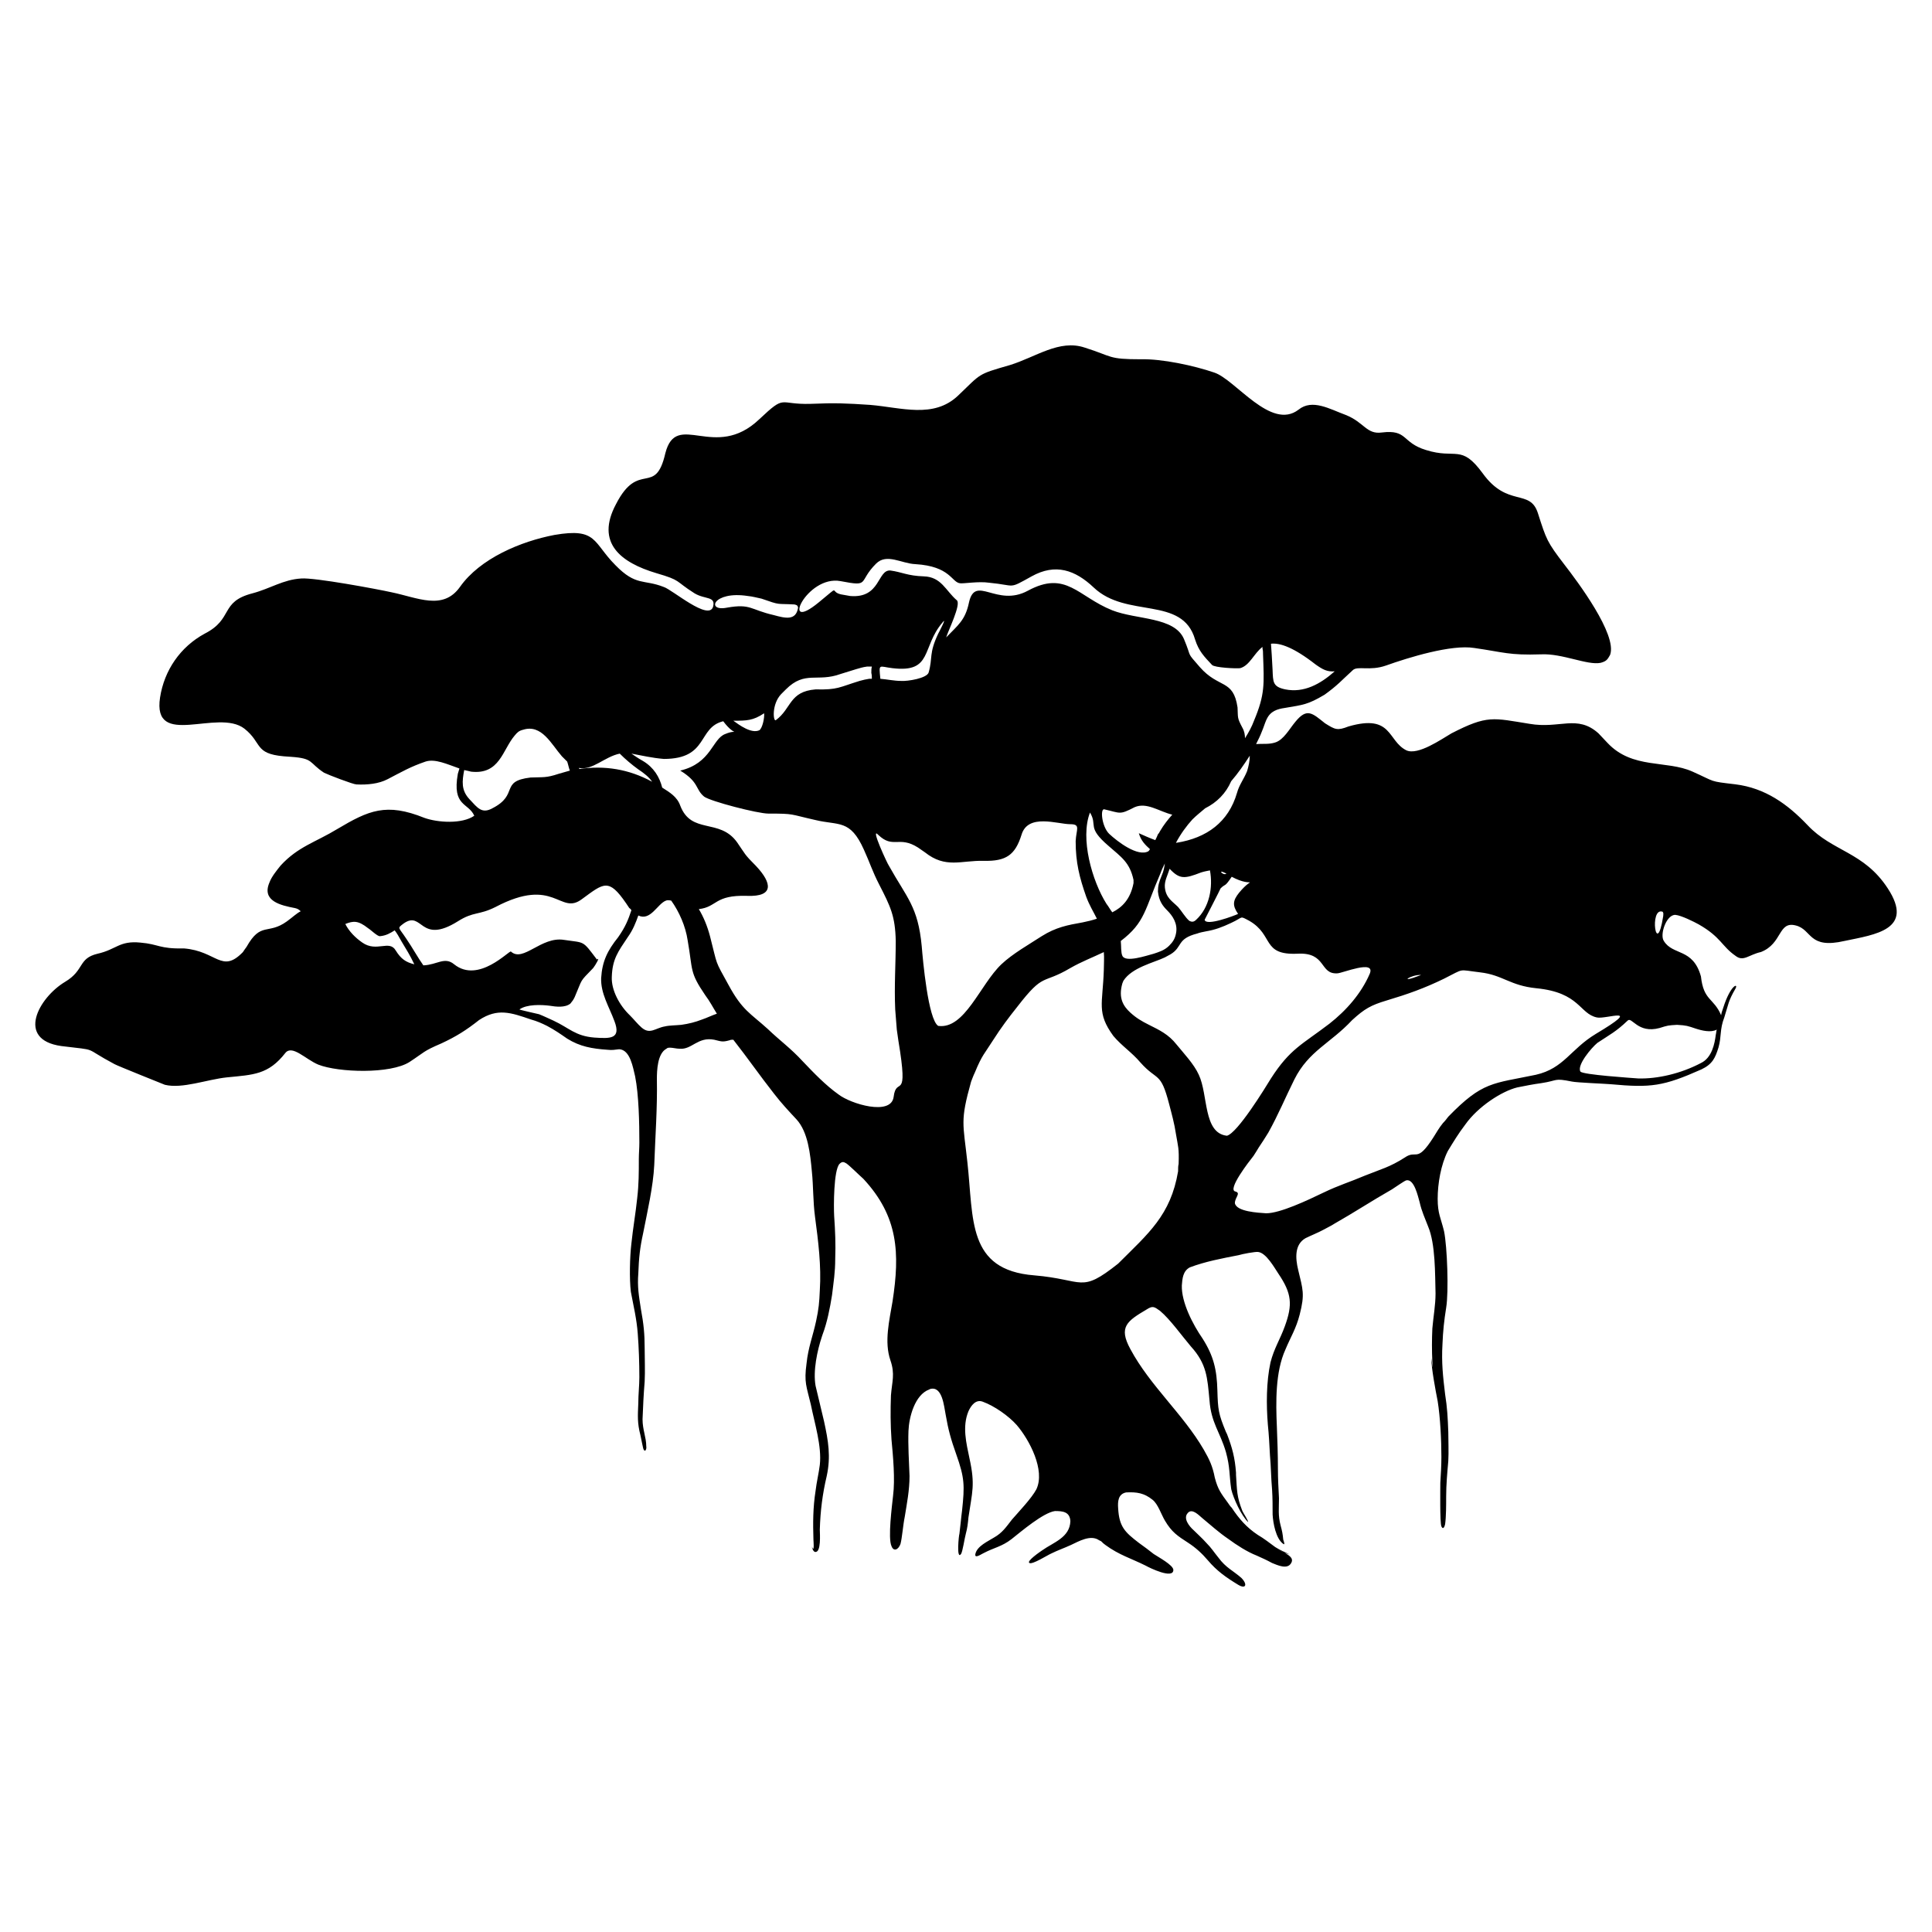<?xml version="1.0" encoding="UTF-8"?>
<!-- Uploaded to: SVG Repo, www.svgrepo.com, Generator: SVG Repo Mixer Tools -->
<svg fill="#000000" width="800px" height="800px" version="1.1" viewBox="144 144 512 512" xmlns="http://www.w3.org/2000/svg">
 <path d="m495.17 335.7c-3.379-2.676-4.781-4.223-7.879-0.422-1.543 1.828-3.09 4.785-5.344 5.484-1.688 0.562-3.379 0.281-5.066 0.422 0.562-1.125 1.125-2.25 1.547-3.379 0.426-0.984 0.707-1.969 1.129-2.953l0.141-0.281c0.984-2.113 2.809-2.676 4.781-2.957 4.922-0.844 6.047-0.844 10.547-3.512 3.512-2.535 4.356-3.656 7.453-6.477 1.266-1.266 4.5 0.281 8.863-1.266 5.906-2.109 17.297-5.625 23.344-4.641 7.879 1.125 9.145 1.973 17.727 1.688 5.625-0.281 12.234 2.953 15.754 2.254 1.543-0.422 1.824-0.844 2.527-2.109 1.969-5.352-8.723-19.555-12.098-23.914-4.641-6.051-4.781-6.609-7.035-13.645-2.109-6.609-8.016-1.406-14.625-10.551-5.766-7.875-7.035-3.652-15.051-6.188-6.469-1.969-4.781-5.484-11.672-4.641-4.082 0.562-4.641-2.672-9.566-4.641-4.223-1.547-8.863-4.356-12.52-1.406-7.312 5.625-16.738-8.016-22.363-9.844-5.344-1.828-13.785-3.656-19.41-3.512-8.859 0-7.312-0.707-14.906-3.098-6.754-2.25-12.941 2.527-19.832 4.641-8.723 2.527-7.457 2.109-13.789 8.156-6.469 6.051-14.91 3.098-23.207 2.394-6.328-0.422-9.285-0.562-15.754-0.281-8.723 0.281-6.469-2.676-13.645 4.082-11.812 11.254-21.941-2.535-24.898 9-2.668 11.676-7.031 1.691-13.078 13.504-5.484 10.27 1.266 15.473 10.688 18.285 6.75 1.969 4.781 1.969 10.129 5.344 2.809 1.691 5.625 0.707 4.922 3.519-1.125 3.941-10.828-4.5-13.082-5.203-5.344-2.109-7.312-0.141-12.797-5.766-6.051-6.051-4.785-9.988-16.176-8.02-8.863 1.691-19.691 6.191-25.039 13.785-4.5 6.328-11.254 2.812-18.141 1.406-3.797-0.844-20.395-3.934-23.914-3.652-4.781 0.281-8.16 2.668-12.938 3.934-8.723 2.254-4.926 6.754-12.664 10.691-6.469 3.519-10.688 9.703-11.812 16.883-2.113 13.781 15.332 2.809 22.363 8.297 4.781 3.797 2.535 6.609 10.41 7.316l1.973 0.141c6.047 0.422 4.637 1.547 8.715 4.215 1.125 0.566 7.738 3.098 8.582 3.098 2.809 0.141 5.906-0.141 8.297-1.406 3.801-1.973 5.91-3.238 9.988-4.641 2.535-0.844 5.766 0.699 9.004 1.824-0.141 0.422-0.281 0.984-0.422 1.41-1.547 8.719 2.809 7.594 4.359 11.113-3.234 2.25-9.703 1.828-13.223 0.562-10.129-4.082-14.77-1.973-23.066 2.949-5.766 3.519-10.41 4.641-15.051 9.707-1.125 1.406-2.387 2.957-2.953 4.5-2.109 4.922 3.094 6.047 6.754 6.75 0.699 0.141 1.125 0.422 1.543 0.844-1.125 0.566-2.109 1.551-3.656 2.676-5.066 3.656-6.891 0-10.691 6.75-0.422 0.562-0.699 0.984-0.984 1.406-5.625 5.769-6.891-0.281-15.609-0.984-6.609 0.141-6.609-1.125-11.535-1.543-5.625-0.562-6.328 1.828-11.391 2.957-5.199 1.254-3.375 4.344-8.578 7.441-7.031 4.223-13.082 15.332-0.984 17.02 10.27 1.266 5.344 0.141 14.066 4.781 0.703 0.422 13.359 5.484 13.359 5.484 4.641 1.125 11.113-1.406 16.457-1.969 7.035-0.699 10.969-0.699 15.473-6.469 1.832-2.254 5.344 1.684 8.723 3.09 5.344 2.113 19.133 2.535 24.188-0.699 4.082-2.672 3.519-2.816 8.441-4.922 3.938-1.828 6.609-3.519 9.988-6.188 4.922-3.238 8.441-1.969 13.785-0.141 1.543 0.422 2.809 0.984 4.215 1.684 2.113 1.125 3.519 2.113 5.344 3.379 3.379 2.109 6.613 2.672 10.691 2.953 1.27 0.141 1.832 0 3.094-0.141 2.957 0.141 3.66 4.922 4.223 7.176 0.984 4.926 1.125 12.375 1.125 17.582 0 1.543-0.141 2.812-0.141 4.363 0 3.656 0 6.609-0.422 10.27-0.422 4.078-1.125 8.016-1.547 12.094-0.422 3.519-0.562 9.426-0.141 12.805 0.703 3.793 1.543 7.172 1.828 11.109 0.281 3.656 0.422 7.734 0.422 11.535 0 2.106-0.281 4.641-0.281 6.891-0.141 3.379-0.281 5.203 0.562 8.441 0.141 0.562 0.703 3.656 0.844 3.797 0.422 0.844 0.844-0.141 0.703-0.848 0-2.387-0.984-4.356-0.984-7.172 0.141-3.519 0.281-6.609 0.562-9.984 0.141-2.672 0-6.188 0-8.863 0-3.797-0.281-6.469-0.984-10.262-0.562-3.66-0.98-5.914-0.699-9.566 0.141-3.938 0.422-6.754 1.266-10.547 1.125-5.766 2.676-12.383 2.957-18.148 0.281-7.734 0.84-15.051 0.699-22.785 0-2.254 0.141-6.75 2.527-8.02 0.289-0.281 0.566-0.281 0.988-0.281 0.703 0 1.688 0.281 2.531 0.281 3.234 0.281 4.781-3.234 9.145-2.387 1.824 0.422 2.106 0.699 4.078 0.141 0.281-0.141 0.562-0.141 0.984-0.141 3.656 4.641 7.172 9.703 10.832 14.348 1.965 2.531 3.797 4.5 5.906 6.75 3.098 3.379 3.656 9.285 4.078 13.785 0.422 4.078 0.281 7.875 0.844 12.098 0.844 6.328 1.688 12.938 1.266 19.41-0.141 3.234-0.281 4.922-0.984 8.156-0.84 3.941-2.106 7.031-2.535 11.254-0.699 5.066 0 6.051 1.129 10.832 0.984 4.922 2.953 11.113 2.387 16.035-0.281 2.254-0.84 4.5-1.125 6.894-0.699 4.5-0.699 8.438-0.562 12.938 0 0.145 0.281 3.379-0.281 2.113-0.281-0.848 0 0.984 0.703 1.125 1.688 0.281 1.266-4.922 1.266-5.906 0.141-4.922 0.703-9.426 1.832-14.207 1.125-5.207 0.422-9.285-0.707-14.488-0.699-3.094-1.543-6.328-2.25-9.426-0.699-3.938 0.422-9.281 1.688-13.078l0.141-0.422c1.27-3.379 1.973-7.039 2.535-10.551 0.422-3.519 0.844-6.047 0.844-9.566 0.141-3.941 0-7.312-0.281-11.391-0.145-2.535-0.145-12.102 1.406-13.785 0.699-0.703 1.125-0.562 1.832-0.141 0.984 0.699 3.371 3.094 4.496 4.078 9.285 9.988 9.707 19.695 7.738 32.492-0.84 5.062-2.254 10.688-0.562 15.613 1.266 3.656 0.422 5.625 0.141 9.285-0.141 3.938-0.141 7.734 0.141 11.672 0.422 4.5 0.984 10.547 0.422 14.91-0.281 2.672-1.406 11.254-0.422 13.359 0.562 1.551 1.828 0.988 2.387-0.562 0.422-1.547 0.703-5.207 1.125-7.172 0.566-3.519 1.27-7.031 1.27-10.828-0.141-3.801-0.422-8.164-0.281-11.957 0.141-3.656 1.684-9.566 5.484-10.973l0.281-0.141c3.234-0.848 3.652 4.637 4.082 6.75 0.699 4.082 1.406 6.609 2.809 10.551 2.25 6.328 2.25 8.297 1.547 14.91-0.281 2.109-0.422 4.074-0.703 6.188-0.141 0.141-0.844 7.031 0.422 5.344 0.422-0.562 0.984-4.363 1.27-5.344 0.422-1.543 0.562-2.812 0.703-4.363 0.984-6.75 1.828-8.582 0.281-15.609-0.844-4.082-1.969-8.441-0.281-12.52 0.703-1.551 1.969-3.234 3.793-2.535 3.098 1.125 6.894 3.801 9.004 6.188 3.379 3.938 7.598 11.957 5.207 17.023-1.266 2.387-4.641 5.906-6.469 8.016-1.543 1.969-2.535 3.519-4.781 4.781-1.543 0.984-4.5 2.25-4.922 4.363-0.281 1.406 1.824-0.141 2.25-0.281 2.676-1.406 4.781-1.691 7.316-3.66 2.668-2.109 8.438-7.031 11.531-7.453 1.969 0 3.941 0.141 4.082 2.668-0.141 4.363-4.5 5.625-7.457 7.738-0.422 0.281-4.356 2.953-3.371 3.371 0.844 0.422 4.781-2.109 5.766-2.527 1.688-0.844 3.371-1.406 5.207-2.254 2.109-0.984 5.207-2.812 7.453-1.266l0.562 0.281c0.422 0.422 0.707 0.703 1.129 0.984 3.652 2.676 6.75 3.519 10.688 5.484 0.984 0.566 7.312 3.656 7.312 1.129 0-1.273-3.941-3.379-5.207-4.223-1.266-0.984-2.527-1.973-3.938-2.957-3.652-2.809-5.207-4.219-5.484-9.141-0.141-1.832 0-3.797 2.113-4.223 2.809-0.141 4.781 0.145 7.031 1.969 1.406 1.125 2.25 3.801 3.238 5.484 1.828 3.098 3.371 4.082 6.188 5.906 1.969 1.27 3.656 2.816 5.207 4.641 2.387 2.816 4.781 4.5 8.016 6.469 2.113 1.27 2.535-0.141 0.844-1.828-2.25-1.965-4.078-2.668-6.051-5.344-1.266-1.547-1.824-2.531-3.231-3.941-1.129-1.266-2.254-2.25-3.379-3.371-1.125-0.988-2.816-3.094-1.547-4.5 1.125-1.406 2.953 0.562 3.797 1.266 2.394 1.969 4.359 3.801 7.035 5.625 2.109 1.547 4.922 3.379 7.453 4.363 1.547 0.703 2.535 1.125 4.082 1.969 1.406 0.562 4.082 1.832 5.062 0 0.844-1.406-0.98-2.25-1.965-2.812-2.113-0.98-0.43-0.281 0.281 0.145l1.266 0.422c-1.543-0.844-2.254-0.984-3.797-1.969-1.547-1.129-2.953-2.254-4.641-3.238-2.953-1.965-4.926-4.219-6.891-7.172-0.422-0.426-0.703-0.848-0.984-1.27-1.832-2.527-2.676-3.512-3.519-6.75-0.562-2.957-1.406-4.781-2.953-7.453-5.492-9.426-14.211-16.879-19.41-26.582-3.238-5.91-0.844-7.457 4.363-10.547 1.543-0.988 1.965-0.707 3.512 0.422 2.676 2.25 5.766 6.609 8.16 9.418 4.223 4.641 4.363 8.301 4.922 14.211 0.422 6.047 2.812 8.441 4.363 13.785 1.125 4.082 0.844 6.047 1.406 9.848 0.562 2.387 2.672 7.031 4.5 8.715-0.141-0.699-1.125-2.106-1.543-2.949-1.551-3.941-1.41-5.484-1.691-9.566v-0.562c-0.281-3.941-0.984-6.609-2.391-10.27l-0.281-0.562c-1.984-4.785-2.125-5.91-2.266-10.973-0.141-5.484-0.984-9.145-3.938-13.789-2.531-3.656-5.625-9.566-5.484-14.066 0.141-1.828 0.281-3.793 2.113-4.781 4.078-1.547 8.574-2.387 12.938-3.234 0.844-0.281 4.5-0.984 5.207-0.844 2.113 0.281 4.219 4.078 5.344 5.766 3.519 5.207 3.801 8.156 1.691 13.922-1.27 3.519-2.816 5.766-3.797 9.566-1.125 5.207-1.125 11.254-0.703 16.457 0.281 2.676 0.422 5.484 0.562 8.16 0.281 3.094 0.281 6.047 0.562 9.145 0.141 2.25 0.141 4.356 0.141 6.609 0.141 2.25 0.844 6.328 2.816 7.734 0.562 0.422 0.141-0.703 0-1.125-0.145-1.543-0.289-2.25-0.707-3.797-0.703-2.668-0.422-4.496-0.422-7.172-0.145-2.672-0.281-5.207-0.281-7.875 0-3.656-0.141-7.457-0.281-11.117-0.281-6.469-0.422-14.484 2.254-20.391 1.406-3.379 2.812-5.484 3.793-9.285 1.41-5.484 0.848-6.609-0.422-11.957-0.703-2.953-0.984-6.613 1.973-8.301 1.406-0.703 3.234-1.406 4.781-2.25 0.984-0.566 1.969-0.988 2.809-1.551 5.207-2.953 10.129-6.188 15.332-9.145 0.703-0.422 3.238-2.25 3.797-2.387 2.109-0.422 3.094 4.359 3.512 5.766 0.566 2.535 1.41 4.219 2.254 6.469 1.969 4.641 1.828 12.66 1.969 17.727 0 3.094-0.562 6.047-0.844 9.277-0.141 2.957-0.141 5.91 0 8.863 0.281 3.379-0.141-0.141-0.281-0.984 0 2.527 1.125 8.582 1.688 11.391 0.699 4.363 0.988 10.41 0.988 14.77 0 2.25-0.141 4.641-0.285 6.891 0 1.41-0.141 10.551 0.285 11.531 0.422 0.988 0.844 0.145 0.984-0.562 0.281-1.969 0.281-5.207 0.281-7.312 0-3.234 0.281-6.188 0.562-9.426 0.141-2.387 0-5.484 0-7.734-0.141-3.797-0.281-6.473-0.844-9.988-0.562-4.641-0.984-8.441-0.699-13.223 0.141-3.512 0.422-6.188 0.984-9.707 0.699-4.215 0.281-16.176-0.562-20.25-0.844-3.519-1.691-4.641-1.691-8.582 0-4.082 0.848-9.004 2.676-12.656 1.543-2.535 2.809-4.641 4.641-7.039 3.371-4.781 9.707-8.855 13.781-9.844 2.113-0.422 4.223-0.844 6.336-1.125 4.637-0.703 3.234-1.406 8.156-0.422 1.266 0.281 8.723 0.562 10.27 0.703 10.691 0.984 13.926 0.562 24.055-3.938 2.953-1.406 3.656-3.094 4.496-5.769 0.848-2.949 0.289-4.781 1.551-8.016 1.125-3.519 0.984-4.219 2.949-7.598 0.848-1.547-1.266-1.125-3.234 5.062l-0.422 1.27-0.141 0.703c-1.973-4.641-4.641-3.797-5.344-10.27-2.113-7.598-7.457-5.484-9.844-9.426-1.125-1.688 0.699-7.031 3.09-6.894 1.551 0.145 4.926 1.828 6.188 2.531 5.91 3.379 6.051 5.766 9.703 8.301 2.113 1.688 3.519-0.281 6.754-0.988 5.766-2.25 4.5-8.297 9.277-7.031 4.363 1.125 3.238 6.328 12.945 4.082 8.016-1.688 18.562-2.957 11.391-13.93-6.328-9.703-14.629-9.703-21.238-16.734-5.344-5.625-11.254-9.848-19.133-10.832-7.172-0.844-5.062-0.562-11.391-3.379-6.891-3.094-15.895-0.562-22.504-7.594l-2.394-2.535c-5.625-5.062-10.262-1.125-18.281-2.527-9.703-1.547-11.113-2.387-20.676 2.527-2.672 1.551-8.863 5.91-11.957 4.5-5.062-2.527-3.656-9.707-15.332-6.328-2.957 1.145-3.519 0.863-6.191-0.82zm-259.66 53.168c2.113-0.844 3.379-0.984 6.051 1.125 0.707 0.422 2.394 2.109 3.094 2.109 1.688-0.141 2.816-0.84 3.941-1.551 0.562 0.707 1.125 1.691 1.824 2.957 1.266 2.109 2.254 3.656 3.379 6.047-2.25-0.562-3.519-1.406-4.922-3.656-1.691-2.953-5.062 0.566-8.863-2.109-1.828-1.266-3.519-2.957-4.504-4.922zm59.645 21.098c-1.41 1.125-3.797 0.844-5.484 0.562-2.254-0.281-6.051-0.422-8.02 0.984 0.141 0.141 4.641 1.129 5.207 1.27 1.406 0.562 2.535 1.125 3.797 1.684 4.223 1.969 5.766 4.082 10.832 4.5 4.219 0.281 7.172 0.422 5.344-4.363-1.406-3.797-3.656-7.312-3.519-11.391 0.281-4.5 1.688-7.316 4.5-10.828 1.969-2.816 2.676-4.641 3.519-7.18-0.141-0.141-0.281-0.422-0.562-0.562-0.281-0.422-0.566-0.844-0.848-1.266-4.637-6.75-5.906-5.344-11.672-1.125-5.91 4.5-7.172-6.188-22.926 2.109-4.5 2.254-5.766 1.125-9.984 3.797-10.129 6.328-9.285-2.957-14.348 0.562-1.828 1.406-1.406 0.844 0.703 4.082 1.551 2.25 3.094 5.066 4.5 7.031 3.656-0.141 5.625-2.387 8.16-0.281 6.469 5.207 14.629-3.797 15.051-3.379 3.234 2.957 8.016-4.078 14.062-3.094 5.625 0.844 4.785 0 8.723 5.207 0.984-0.844-0.422 1.543-0.984 2.25-3.797 3.938-2.676 2.535-4.922 7.738-0.426 0.848-0.57 0.988-1.129 1.691zm303.82 6.891c-0.141 0.281-0.141 0.848-0.281 1.41-0.281 2.25-0.984 6.047-3.938 7.453-5.344 2.816-11.539 4.223-16.602 4.082-1.828-0.141-14.766-0.984-15.328-1.828-0.988-1.691 2.953-6.336 4.496-7.598 3.379-2.25 4.922-2.949 8.02-5.906 1.125-1.125 2.668 3.519 8.441 1.969 2.25-0.703 2.25-0.703 4.641-0.844 2.535 0.141 2.812 0.281 4.922 0.984 1.691 0.559 4.082 1.125 5.629 0.277zm-14.344-31.227c-3.656-1.406-1.691 12.801 0.141 1.129-0.004-0.562 0.141-0.703-0.141-1.129zm-82.285 28.695c-5.766 6.188-11.531 8.156-15.332 15.754-2.387 4.781-4.223 9.285-6.891 14.066-0.844 1.406-1.691 2.672-2.535 3.938-0.422 0.699-0.844 1.41-1.406 2.254-1.125 1.406-7.031 9-4.785 9.426 1.547 0.422-0.141 1.543-0.141 3.094 0.422 2.254 6.188 2.535 8.301 2.676 3.652 0 10.828-3.379 15.191-5.484 4.078-1.969 7.031-2.812 10.973-4.5 4.215-1.691 6.609-2.254 10.547-4.781 3.234-2.254 3.094 1.688 7.594-5.344 0.984-1.543 1.406-2.394 2.535-3.797 0.562-0.562 0.984-1.125 1.406-1.684 9.145-9.426 11.816-8.723 23.207-11.113 7.457-1.691 9.145-6.754 15.895-10.832 12.941-7.738 2.676-3.797 0.281-4.363-4.637-0.98-4.5-6.609-16.035-7.738-7.031-0.703-8.859-3.516-14.91-4.215-6.051-0.707-3.938-1.129-9.562 1.684-5.203 2.531-9.566 4.082-15.191 5.766-4.219 1.258-5.906 2.238-9.141 5.195zm18.285-11.953c-2.816-0.141-6.473 2.531 0 0zm-57.109-11.539c-0.699 0.141-1.551 0.289-2.254 0.566-5.484 1.406-3.797 3.512-7.031 5.484l-1.543 0.84c-2.957 1.406-8.723 2.672-10.973 6.188l-0.285 0.699c-1.125 3.941 0.285 6.051 2.113 7.738 1.543 1.406 2.949 2.25 4.922 3.234 2.812 1.406 5.207 2.535 7.312 5.207 1.832 2.254 4.641 5.203 5.906 8.02 2.535 5.344 1.129 15.473 7.457 16.176 2.812-0.703 10.129-12.66 11.676-15.191 5.062-7.879 8.301-9.004 15.473-14.488 4.5-3.519 8.438-8.016 10.691-13.219 1.684-3.938-7.312-0.141-8.582-0.141-4.781 0.281-2.809-5.633-10.547-5.203-9.566 0.422-6.188-4.926-12.797-8.723-2.676-1.406-1.406-0.984-4.785 0.562-2.394 1.125-4.223 1.828-6.754 2.25zm8.859-10.262c4.082-4.922 4.082-0.988-1.965-4.219-1.969 2.949-1.547 1.684-2.957 3.09 0 0.141-4.215 8.301-4.215 8.301 0.281 1.824 8.016-1.125 8.859-1.547-1.547-2.254-1.406-3.519 0.277-5.625zm25.32-58.656c-3.801 3.379-8.156 5.766-13.078 4.781-3.379-0.703-3.238-1.969-3.379-5.207-0.141-2.949-0.281-4.922-0.422-6.891 2.387-0.281 6.047 0.984 11.812 5.484 1.977 1.406 3.098 1.973 5.066 1.832zm-19.129-6.473v0.422c0.145 0.562 0.145 0.984 0.145 1.547 0.281 7.879 0.562 10.547-2.394 17.586-0.562 1.543-1.406 3.094-2.387 4.641 0-0.844-0.141-1.832-0.703-2.812-1.41-2.672-1.129-2.531-1.27-5.344-1.125-7.594-4.922-4.922-9.988-10.688-3.793-4.363-1.969-2.109-4.215-7.453-2.535-5.906-12.52-5.066-18.988-7.598-9.145-3.652-12.234-10.688-22.363-5.203-8.301 4.5-13.926-4.363-15.613 3.094-0.984 4.785-2.957 6.051-6.047 9.285 0.422-1.551 4.074-8.863 2.809-9.848-2.949-2.535-4.078-6.188-8.723-6.328-4.356-0.141-5.769-1.129-8.859-1.551-3.519-0.281-2.535 7.457-10.691 6.754l-2.394-0.426c-3.234-0.703 0.141-2.812-5.906 2.109-10.41 8.578-3.238-7.316 5.766-5.625 8.02 1.547 4.5 0.281 9.426-4.641 2.816-2.812 6.75 0 10.41 0.141 9.285 0.562 9.566 4.785 11.812 5.066 0.984 0.141 4.922-0.562 7.738-0.141 7.312 0.699 4.922 1.824 11.254-1.688 6.328-3.519 11.531-1.691 16.453 2.953 8.723 8.301 23.488 2.109 26.867 13.785 0.984 3.094 2.394 4.5 4.5 6.75 0.703 0.703 6.328 0.984 7.453 0.844 2.535-0.707 3.66-3.945 5.91-5.633zm-123.07-10.406c-0.562 3.519-3.379 2.812-6.469 1.965-6.188-1.406-6.047-3.09-12.379-1.965-5.625 1.125-3.656-4.5 5.488-3.094 1.406 0.141 2.25 0.422 3.656 0.703 5.203 1.824 3.797 1.266 8.723 1.543 0.559 0.145 0.84 0.145 0.98 0.848zm37.133 6.891c-2.527 5.344-1.406 6.332-2.527 10.27-0.422 1.551-5.625 2.394-7.32 2.254-1.824 0-3.652-0.422-5.484-0.562-0.422-4.219-0.422-3.238 3.238-2.812 10.691 1.266 7.594-5.484 13.219-12.098 1.41-1.828-1.125 2.949-1.125 2.949zm-17.582 8.719c-0.141 0.562-0.141 0.984-0.141 1.688 0.141 0.566 0.141 0.988 0.141 1.551h-0.699c-0.844 0.141-1.551 0.281-2.535 0.562-5.484 1.684-5.769 2.387-11.676 2.25-7.031 0.562-6.328 5.062-10.547 8.16-0.703 0.422-1.125-4.223 1.406-6.894l1.266-1.266c5.066-5.066 8.301-1.828 14.488-4.082 1.406-0.422 2.676-0.844 4.082-1.266 0.984-0.281 1.824-0.562 2.953-0.703zm-29.82 16.879c-2.109 0.984-5.344-1.406-6.891-2.527 3.512 0 5.207 0 8.156-1.973 0.141 1.129-0.422 3.941-1.266 4.5zm36.148 55.844c0 6.188-0.422 11.812-0.141 18.141 0.141 1.832 0.281 3.519 0.422 5.344 0.141 0.988 0.281 1.973 0.422 2.957 2.812 16.879-0.562 9.004-1.266 14.91-0.699 5.062-11.391 1.828-14.629-0.703-3.379-2.394-6.609-5.766-9.426-8.723-3.234-3.519-6.047-5.484-9.277-8.582-4.641-4.215-6.754-4.922-10.41-11.672-3.797-6.891-2.816-4.781-4.922-12.941-0.707-2.676-1.691-5.062-2.957-7.176 4.922-0.562 4.082-3.793 12.801-3.512 7.172 0.281 6.609-3.379 2.387-7.879-3.234-3.234-2.812-3.094-5.062-6.328-4.641-6.469-12.098-1.965-15.051-9.703-0.844-2.387-2.812-3.519-4.785-4.781-0.699-2.812-2.25-5.344-5.062-7.031-1.266-0.703-2.25-1.406-3.094-1.973 3.094 0.566 5.344 1.129 8.578 1.41 11.957 0 8.863-8.301 15.754-9.988 3.379 4.5 4.219 1.828 0.562 3.371-3.512 1.27-3.652 7.738-11.953 9.707 5.062 3.094 3.938 4.922 6.328 6.894 1.691 1.266 14.211 4.5 17.023 4.5 7.031 0 5.484 0.141 12.375 1.684 6.328 1.547 9.285-0.281 12.941 7.875 1.551 3.379 2.254 5.766 4.078 9.285 2.961 5.773 4.223 8.305 4.363 14.914zm-73.141-49.652c1.547 1.551 3.238 2.953 4.785 4.078 1.684 1.125 2.953 2.113 3.797 3.379-6.188-3.379-12.66-4.363-19.273-3.379l-0.141-0.281c3.66 0.703 6.75-2.953 10.832-3.797zm-13.926 2.113c0.285 0.84 0.422 1.684 0.707 2.387-0.988 0.281-1.973 0.562-2.957 0.848-3.379 1.125-4.078 0.844-7.453 0.984-8.301 0.984-2.957 4.5-10.129 8.156-2.816 1.551-3.941-0.145-6.055-2.391-2.25-2.394-1.965-4.781-1.406-7.738 0.703 0.141 1.266 0.281 1.832 0.422 7.59 0.848 8.297-5.766 11.531-9.559 0.703-0.848 1.125-1.273 2.25-1.551 4.922-1.543 7.457 3.801 10.27 7.035 0.566 0.562 0.988 0.98 1.41 1.406zm160.35 14.066c-1.125 1.266-2.25 2.668-3.238 4.356-0.141 0.281-0.281 0.562-0.562 0.848-0.141 0.422-0.422 0.98-0.699 1.543-1.547-0.562-3.098-1.266-4.363-1.832 0.562 1.973 1.691 3.098 2.953 4.223-0.141 0.281-0.281 0.422-0.422 0.562-2.812 1.551-8.16-2.531-10.41-4.641-1.973-1.969-2.394-6.754-1.266-6.473 4.356 0.984 3.934 1.551 8.016-0.562 3.242-1.402 6.473 1.125 9.992 1.977zm-22.785 21.801c0.84 2.25 1.824 3.797 2.809 5.766-1.266 0.422-2.387 0.703-3.797 0.984-3.938 0.703-7.031 1.266-10.832 3.656-3.234 2.109-7.734 4.644-10.688 7.453-5.625 5.344-9.707 17.297-16.738 16.316-2.668-1.684-4.082-17.578-4.363-21.098-0.984-10.547-3.934-12.797-8.719-21.379-0.281-0.281-5.062-10.547-2.812-8.156 3.938 3.793 5.484 0.141 10.547 3.371l1.828 1.266c5.492 4.363 9.566 2.113 15.613 2.254 5.91 0.141 8.301-1.547 9.984-6.891 1.691-5.769 9.566-2.816 12.945-2.816 2.809 0 1.543 1.406 1.406 4.5 0 5.629 0.984 9.57 2.816 14.773zm38.395-30.664c-1.406 3.238-3.797 5.625-6.891 7.172-1.129 0.98-2.254 1.832-3.379 2.953-1.543 1.688-3.094 3.797-4.363 6.188h0.145c8.02-1.266 13.785-5.484 16.035-13.227 0.562-2.109 1.832-3.652 2.676-5.766 0.422-1.406 0.703-2.668 0.703-4.078-1.547 2.394-3.098 4.644-4.926 6.758zm-148.39 31.645c-0.562-0.141-1.129-0.141-1.41 0-2.25 0.844-4.074 5.484-7.312 3.941-0.703 1.965-1.406 3.793-2.816 5.766-2.527 3.793-4.074 5.766-4.215 10.547-0.145 3.512 2.106 7.594 4.781 10.129 1.125 1.125 2.109 2.387 3.094 3.234 2.254 1.973 3.656 0.141 6.188-0.281 1.129-0.281 2.957-0.281 4.363-0.422 1.973-0.281 3.656-0.699 5.484-1.406 1.266-0.422 2.676-1.125 3.938-1.543-0.984-1.551-1.824-3.238-3.098-4.926-4.215-6.191-3.231-6.473-4.641-14.488-0.562-3.797-2.25-7.598-4.356-10.551zm122.51-5.484v0.844c-0.844 4.363-3.098 6.469-5.625 7.734-0.562-0.703-0.984-1.543-1.547-2.25-3.797-6.047-7.035-17.297-4.363-24.195 2.109 3.519-0.98 3.797 4.926 8.859 3.375 2.961 5.625 4.367 6.609 9.008zm-43.039 53.449c0.281-0.699 0.562-1.543 0.98-2.387 1.969-4.781 2.531-4.922 4.926-8.723 1.969-3.098 4.078-5.91 6.328-8.723 7.172-9.285 6.469-5.766 14.07-10.27 2.949-1.688 5.906-2.812 8.863-4.223 0.141 1.551 0 3.238 0 4.781-0.289 9.004-1.973 11.258 2.527 17.445 2.25 2.668 4.922 4.363 7.172 7.031 4.5 5.062 5.344 2.25 7.598 10.973 0.703 2.676 1.406 5.203 1.824 8.02 0.562 3.371 0.844 3.652 0.703 7.875-0.141 0.562-0.141 1.266-0.141 1.969-1.969 11.676-7.875 16.457-15.895 24.473-10.125 8.023-8.855 4.223-22.223 3.102-17.859-1.406-16.035-14.91-17.719-29.961-1.129-10.41-1.973-10.832 0.984-21.383zm39.664-37.273c6.473-4.926 6.332-8.301 10.547-18.004 0.281-0.848 0.703-1.691 1.129-2.535-0.141 0.984-0.281 1.969-0.848 3.238-0.699 1.688-0.984 2.672-0.984 4.215 0.281 2.535 1.266 3.797 2.535 5.062 1.266 1.273 2.812 3.379 2.25 6.055-0.281 1.406-0.84 2.25-1.824 3.234-1.266 1.266-2.816 1.684-4.082 2.113-2.109 0.562-7.453 2.387-8.301 0.562-0.422-0.844-0.281-2.676-0.422-3.941zm12.941-19.129c2.668 2.812 3.938 2.676 8.297 0.984 0.848-0.281 1.691-0.422 2.394-0.562 0.844 4.5-0.141 9.848-3.656 13.086-0.699 0.699-1.266 0.562-1.824 0.281-1.125-0.984-1.973-2.535-2.957-3.656-1.543-1.547-3.234-2.387-3.512-5.207-0.148-1.688 0.695-3.098 1.258-4.926zm15.051 1.27c-0.844 0.699-2.676-1.41 0 0z" fill-rule="evenodd"/>
</svg>